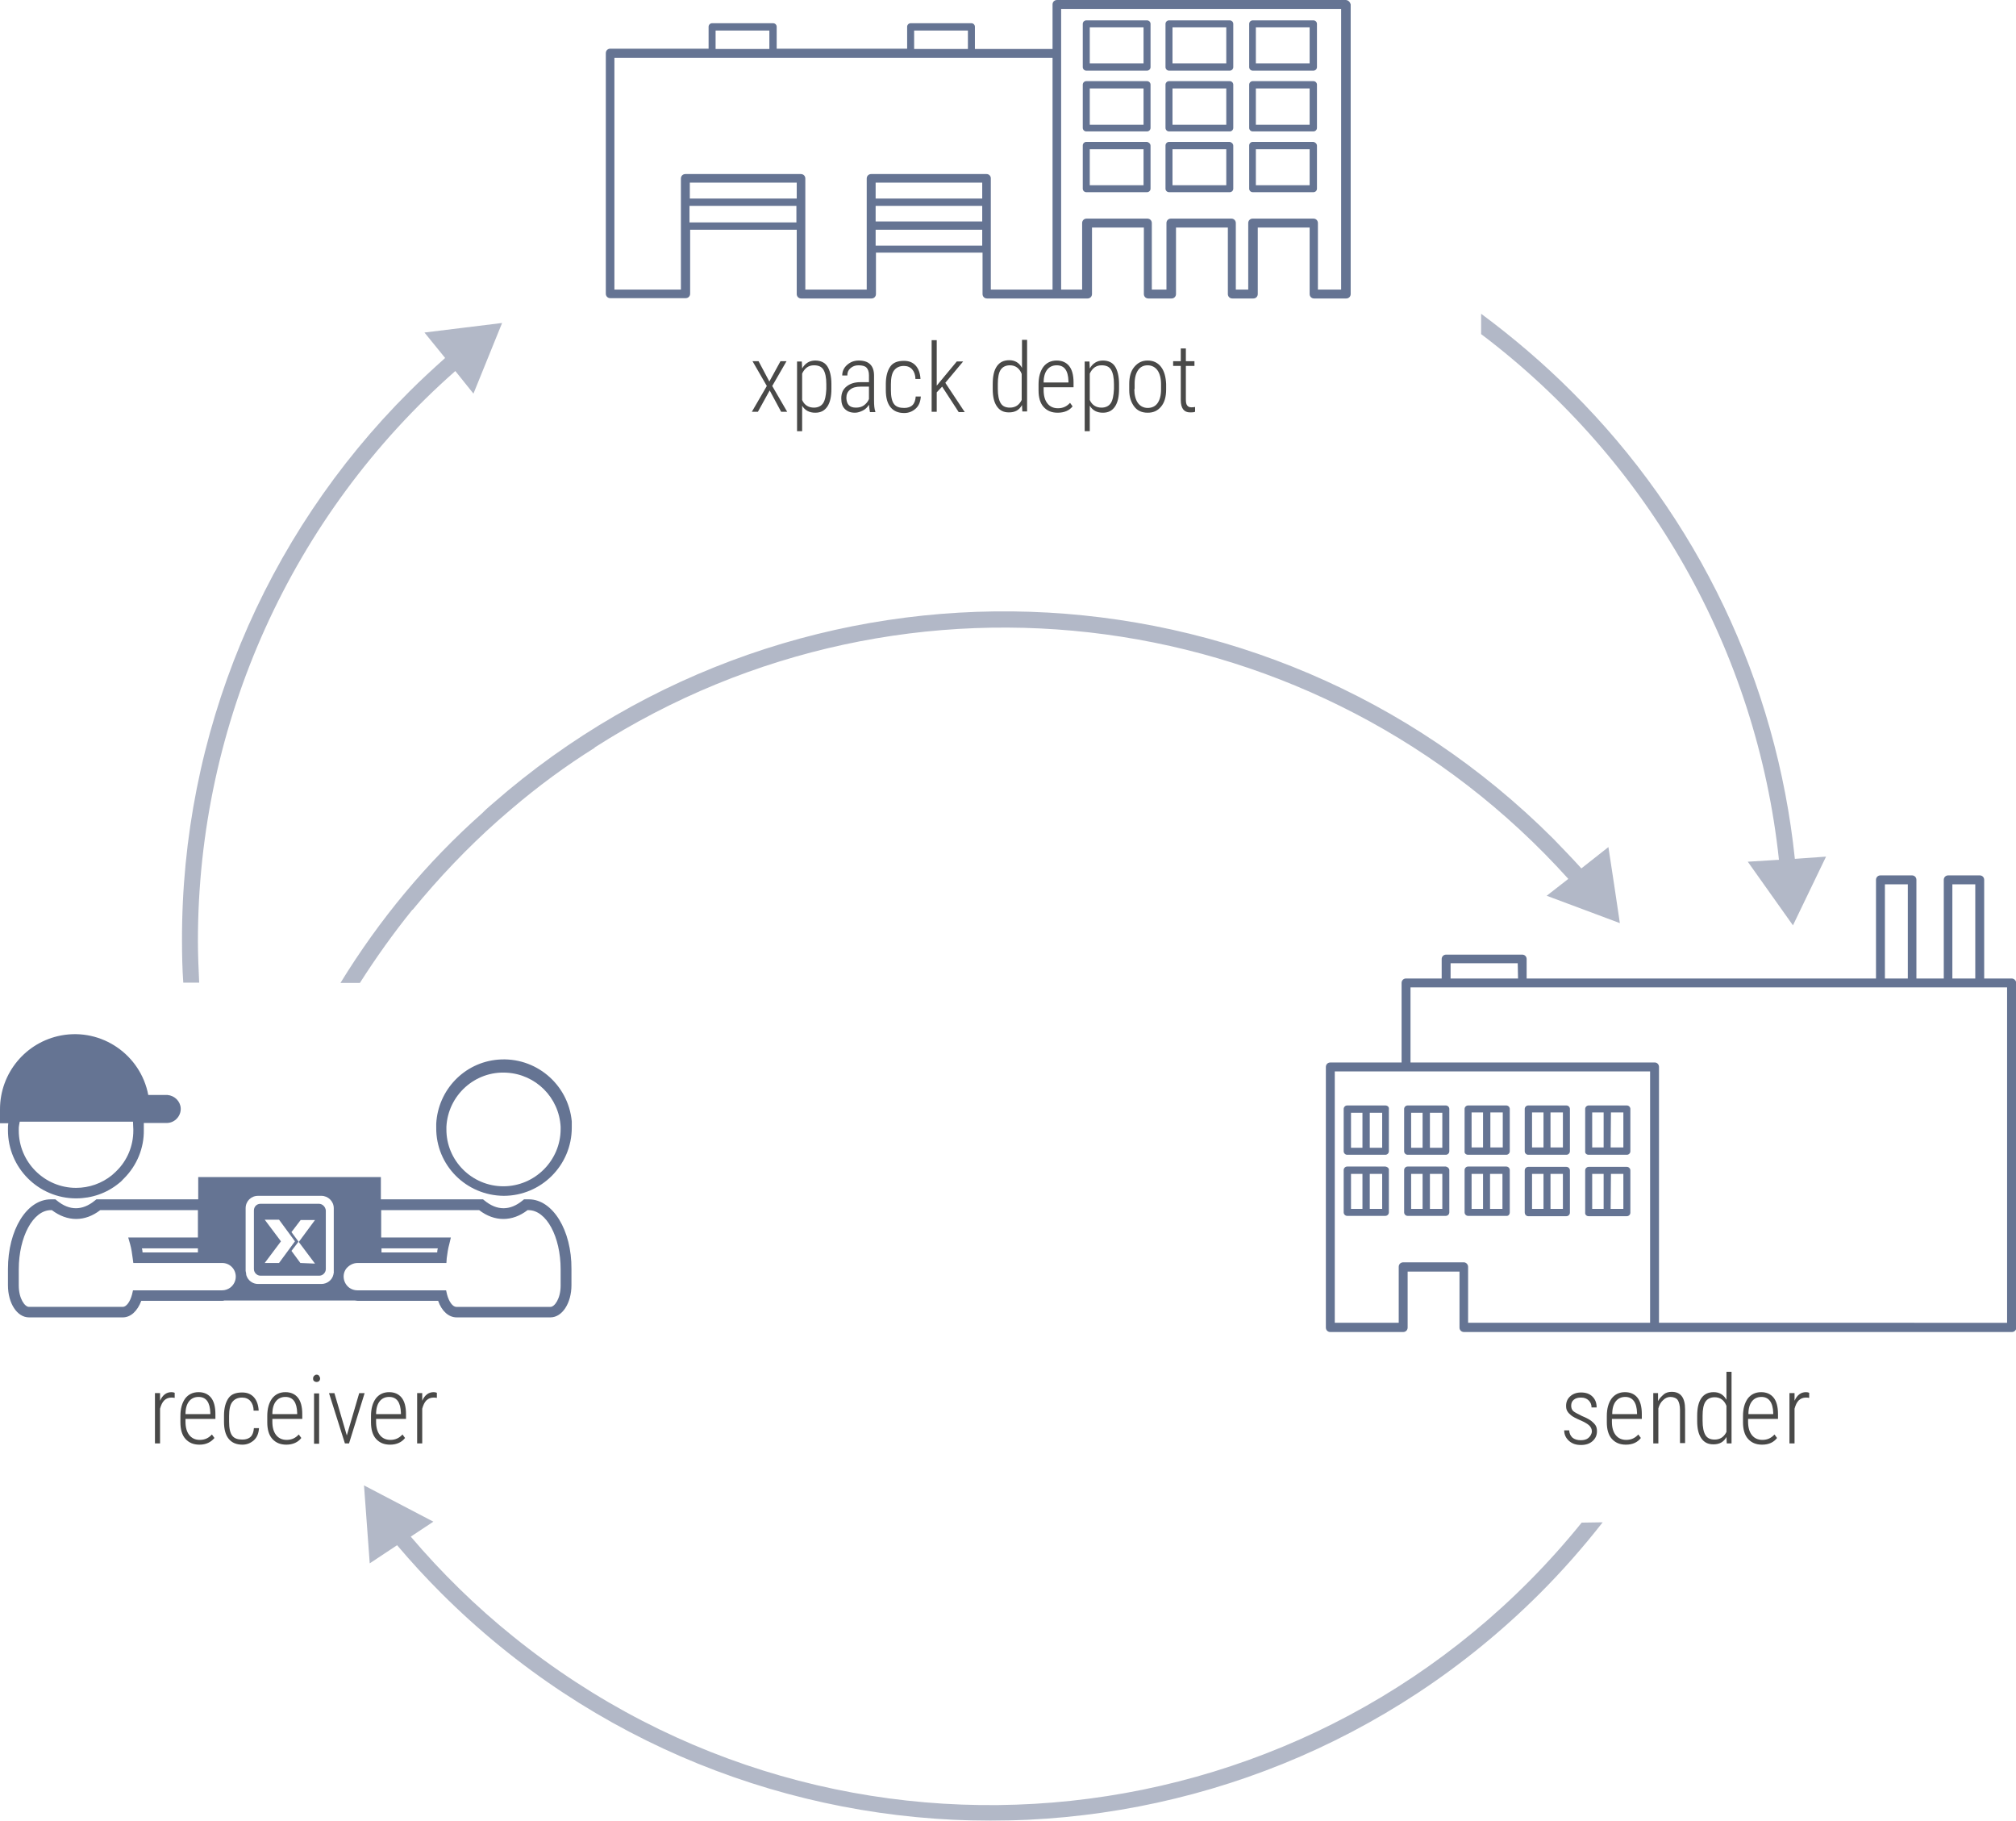 <?xml version="1.0" encoding="utf-8"?>
<!-- Generator: Adobe Illustrator 26.2.1, SVG Export Plug-In . SVG Version: 6.00 Build 0)  -->
<svg version="1.1" id="Final" xmlns="http://www.w3.org/2000/svg" xmlns:xlink="http://www.w3.org/1999/xlink" x="0px" y="0px"
	 viewBox="0 0 633.6 572.2" style="enable-background:new 0 0 633.6 572.2;" xml:space="preserve">
<style type="text/css">
	.st0{opacity:0.7;}
	.st1{fill:#929AAF;}
	.st2{fill:#657493;}
	.st3{enable-background:new    ;}
	.st4{fill:#494948;}
</style>
<g class="st0">
	<path class="st1" d="M145.6,103l-12.2,1.5l6.5,8c-3.8,3.4-7.6,6.9-11.2,10.5C82.8,168.7,57,230.9,57.2,295.7
		c0,4.4,0.1,8.8,0.4,13.1h5c-0.2-4.4-0.4-8.7-0.4-13.1c0-68.6,29.5-133.8,80.9-179.1l5.7,7.1l4.5-11.1l4.5-11.1L145.6,103z"/>
</g>
<g class="st0">
	<path class="st1" d="M564.1,269.9c-5.8-55.6-30.5-107.4-70.1-146.8c-8.9-8.9-18.4-17-28.5-24.5v6.4c52.7,39.8,86.6,99.6,93.6,165.2
		l-9.8,0.6l7.1,10l7.1,10l5.2-10.8l5.2-10.8L564.1,269.9z"/>
</g>
<g class="st0">
	<path class="st1" d="M497.1,478.5c-82.9,102.6-233.2,118.6-335.8,35.8c-11.7-9.4-22.5-20-32.2-31.4l7.1-4.7l-10.9-5.7l-10.9-5.7
		l0.9,12.2l0.9,12.3l8.6-5.7c4.4,5.2,9,10.2,13.8,15C234,596,388.6,596,484,500.7c7-7,13.6-14.5,19.7-22.3L497.1,478.5z"/>
</g>
<g class="st0">
	<path class="st1" d="M507.3,278l-1.8-11.8l-8.5,6.7c-2.8-3.1-5.8-6.2-8.8-9.3c-90.8-90.8-236.5-95.7-333.2-11.2
		c-0.9,0.8-1.9,1.6-2.8,2.5l-0.6,0.6C134.1,271,119.2,289,107,308.9h6.1c5.1-8,10.6-15.7,16.5-23h0.1c8.2-10,17.1-19.4,26.8-28
		c0.8-0.7,1.5-1.3,2.3-2l2.1-1.8c8.2-7,16.9-13.4,26-19.1v-0.1c98.4-63,227.8-45.5,306,41.3l-6.8,5.3l11.5,4.3l11.5,4.3L507.3,278z"
		/>
</g>
<path class="st2" d="M360.5,6.4h-19.1c-0.6,0-1.1,0.5-1.1,1.1v13.6c0,0.6,0.5,1.1,1.1,1.1h19.1c0.6,0,1.1-0.5,1.1-1.1V7.5
	C361.6,6.9,361.1,6.4,360.5,6.4z M359.4,8.6v11.3h-16.9V8.6H359.4z"/>
<path class="st2" d="M360.5,25.5h-19.1c-0.6,0-1.1,0.5-1.1,1.1v13.6c0,0.6,0.5,1.1,1.1,1.1h19.1c0.6,0,1.1-0.5,1.1-1.1V26.6
	C361.6,26,361.1,25.5,360.5,25.5L360.5,25.5z M359.4,27.8v11.4h-16.9V27.8H359.4z"/>
<path class="st2" d="M360.5,44.6h-19.1c-0.6,0-1.1,0.5-1.1,1.1v13.6c0,0.6,0.5,1.1,1.1,1.1h19.1c0.6,0,1.1-0.5,1.1-1.1V45.8
	C361.6,45.2,361.1,44.7,360.5,44.6z M359.4,46.9v11.3h-16.9V46.9H359.4z"/>
<path class="st2" d="M386.5,6.4h-19.1c-0.6,0-1.1,0.5-1.1,1.1v13.6c0,0.6,0.5,1.1,1.1,1.1h19.1c0.6,0,1.1-0.5,1.1-1.1V7.5
	C387.6,6.9,387.1,6.4,386.5,6.4z M385.4,8.6v11.3h-16.9V8.6H385.4z"/>
<path class="st2" d="M386.5,25.5h-19.1c-0.6,0-1.1,0.5-1.1,1.1v13.6c0,0.6,0.5,1.1,1.1,1.1h19.1c0.6,0,1.1-0.5,1.1-1.1V26.6
	C387.6,26,387.1,25.5,386.5,25.5z M385.4,27.8v11.4h-16.9V27.8H385.4z"/>
<path class="st2" d="M386.5,44.6h-19.1c-0.6,0-1.1,0.5-1.1,1.1v13.6c0,0.6,0.5,1.1,1.1,1.1h19.1c0.6,0,1.1-0.5,1.1-1.1V45.8
	C387.6,45.2,387.1,44.7,386.5,44.6z M385.4,46.9v11.3h-16.9V46.9H385.4z"/>
<path class="st2" d="M412.8,6.4h-19.1c-0.6,0-1.1,0.5-1.1,1.1v13.6c0,0.6,0.5,1.1,1.1,1.1h19.1c0.6,0,1.1-0.5,1.1-1.1V7.5
	C413.9,6.9,413.4,6.4,412.8,6.4z M411.6,8.6v11.3h-16.9V8.6H411.6z"/>
<path class="st2" d="M412.8,25.5h-19.1c-0.6,0-1.1,0.5-1.1,1.1v13.6c0,0.6,0.5,1.1,1.1,1.1h19.1c0.6,0,1.1-0.5,1.1-1.1V26.6
	C413.9,26,413.4,25.5,412.8,25.5L412.8,25.5z M411.6,27.8v11.4h-16.9V27.8H411.6z"/>
<path class="st2" d="M412.8,44.6h-19.1c-0.6,0-1.1,0.5-1.1,1.1v13.6c0,0.6,0.5,1.1,1.1,1.1h19.1c0.6,0,1.1-0.5,1.1-1.1V45.8
	C413.9,45.2,413.4,44.7,412.8,44.6z M411.6,46.9v11.3h-16.9V46.9H411.6z"/>
<path class="st2" d="M422.9,0h-90.7c-0.8,0-1.4,0.6-1.4,1.4l0,0v14h-24.4v-7c0-0.6-0.5-1.1-1.1-1.1h-19.1c-0.6,0-1.1,0.5-1.1,1.1
	v6.9h-41V8.4c0-0.6-0.5-1.1-1.1-1.1h-19.2c-0.6,0-1.1,0.5-1.1,1.1v6.9h-30.9c-0.8,0-1.4,0.6-1.4,1.4v75.6c0,0.8,0.6,1.4,1.4,1.4
	h23.7c0.8,0,1.4-0.6,1.4-1.4V72.2h33.5v20.2c0,0.8,0.6,1.4,1.4,1.4h22.1c0.8,0,1.4-0.6,1.4-1.4l0,0v-13h33.5v13
	c0,0.8,0.6,1.4,1.4,1.4h22.2c0.1,0,0.1,0,0.2,0h9.2c0.8,0,1.4-0.6,1.4-1.4V71.5h16.3v20.9c0,0.8,0.6,1.4,1.4,1.4l0,0h7.3
	c0.8,0,1.4-0.6,1.4-1.4V71.5h16.3v20.9c0,0.8,0.6,1.4,1.4,1.4l0,0h6.6c0.8,0,1.4-0.6,1.4-1.4V71.5h16.3v20.9c0,0.8,0.6,1.4,1.4,1.4
	l0,0h10.1c0.8,0,1.4-0.6,1.4-1.4l0,0v-91C424.3,0.6,423.7,0,422.9,0L422.9,0z M412.8,68.7h-19.1c-0.8,0-1.4,0.6-1.4,1.4l0,0V91h-3.9
	V70.1c0-0.8-0.6-1.4-1.4-1.4l0,0h-19c-0.8,0-1.4,0.6-1.4,1.4l0,0V91H362V70.1c0-0.8-0.6-1.4-1.4-1.4l0,0h-19.1
	c-0.8,0-1.4,0.6-1.4,1.4l0,0V91h-6.6V2.8h88V91h-7.3V70.1C414.2,69.3,413.6,68.7,412.8,68.7L412.8,68.7L412.8,68.7z M275.2,62.4v-5
	h33.5v5H275.2z M275.2,69.6v-4.9h33.5v4.9H275.2z M308.7,72.2v5h-33.5v-5H308.7z M216.8,62.4v-5h33.6v5H216.8z M250.3,64.7v5.2
	h-33.6v-5.2H250.3z M224.9,15.4V9.6h16.9v5.8C241.8,15.4,224.9,15.4,224.9,15.4z M287.3,15.4V9.6h16.9v5.8
	C304.2,15.4,287.3,15.4,287.3,15.4z M310.1,54.7h-36.3c-0.8,0-1.4,0.6-1.4,1.4V91h-19.3V56.1c0-0.8-0.6-1.4-1.4-1.4l0,0h-36.3
	c-0.8,0-1.4,0.6-1.4,1.4l0,0V91h-20.9V18.2h137.7V91h-19.4V56C311.4,55.3,310.8,54.7,310.1,54.7L310.1,54.7L310.1,54.7z"/>
<path class="st2" d="M632.2,307.5h-8.6v-31c0-0.8-0.6-1.4-1.4-1.4l0,0h-9.9c-0.8,0-1.4,0.6-1.4,1.4l0,0v31h-8.6v-31
	c0-0.8-0.6-1.4-1.4-1.4l0,0H591c-0.8,0-1.4,0.6-1.4,1.4l0,0v31H479.8v-6.1c0-0.8-0.6-1.4-1.4-1.4h-23.9c-0.8,0-1.4,0.6-1.4,1.4v6.1
	h-11.2c-0.8,0-1.4,0.6-1.4,1.4l0,0v25h-22.4c-0.8,0-1.4,0.6-1.4,1.4v81.9c0,0.8,0.6,1.4,1.4,1.4H441c0.8,0,1.4-0.6,1.4-1.4l0,0
	v-17.6h16.3v17.6c0,0.8,0.6,1.4,1.4,1.4l0,0h172.2c0.8,0,1.4-0.6,1.4-1.4l0,0V308.9C633.6,308.1,633,307.5,632.2,307.5L632.2,307.5z
	 M460.1,396.7H441c-0.8,0-1.4,0.6-1.4,1.4v17.6h-20.1v-79h99.1v79h-57.2v-17.6C461.4,397.4,460.8,396.7,460.1,396.7z M520.1,333.9
	h-76.8v-23.6h187.5v105.4H521.4v-80.4C521.4,334.5,520.8,333.9,520.1,333.9L520.1,333.9z M620.8,307.5h-7.2v-29.6h7.2V307.5z
	 M599.6,307.5h-7.2v-29.6h7.2V307.5z M477.1,307.5h-21.2v-4.8H477L477.1,307.5z"/>
<path class="st2" d="M435.4,366.6h-12c-0.6,0-1.1,0.5-1.1,1.1V381c0,0.6,0.5,1.1,1.1,1.1h12c0.6,0,1.1-0.5,1.1-1.1v-13.3
	C436.6,367.2,436.1,366.7,435.4,366.6z M428.2,379.9h-3.6v-11h3.6V379.9z M430.5,368.9h3.9v11h-3.9V368.9z"/>
<path class="st2" d="M454.4,366.6h-12c-0.6,0-1.1,0.5-1.1,1.1V381c0,0.6,0.5,1.1,1.1,1.1h12c0.6,0,1.1-0.5,1.1-1.1v-13.3
	C455.5,367.2,455,366.7,454.4,366.6z M447.1,379.9h-3.6v-11h3.6V379.9z M449.4,368.9h3.9v11h-3.9V368.9z"/>
<path class="st2" d="M474.5,381v-13.3c0-0.6-0.5-1.1-1.1-1.1h-12c-0.6,0-1.1,0.5-1.1,1.1V381c0,0.6,0.5,1.1,1.1,1.1h12
	C474,382.2,474.5,381.7,474.5,381z M468.3,368.9h3.9v11h-3.9V368.9z M466.1,379.9h-3.6v-11h3.6V379.9z"/>
<path class="st2" d="M480.3,382.2h12c0.6,0,1.1-0.5,1.1-1.1v-13.3c0-0.6-0.5-1.1-1.1-1.1h-12c-0.6,0-1.1,0.5-1.1,1.1V381
	C479.2,381.7,479.7,382.2,480.3,382.2z M487.3,368.9h3.9v11h-3.9V368.9z M485.1,379.9h-3.6v-11h3.6V379.9z"/>
<path class="st2" d="M499.3,382.2h12c0.6,0,1.1-0.5,1.1-1.1v-13.3c0-0.6-0.5-1.1-1.1-1.1h-12c-0.6,0-1.1,0.5-1.1,1.1V381
	C498.1,381.7,498.6,382.2,499.3,382.2z M506.3,368.9h3.9v11h-4L506.3,368.9z M504,379.9h-3.6v-11h3.6V379.9z"/>
<path class="st2" d="M435.4,347.4h-12c-0.6,0-1.1,0.5-1.1,1.1v13.3c0,0.6,0.5,1.1,1.1,1.1h12c0.6,0,1.1-0.5,1.1-1.1v-13.3
	C436.6,347.9,436.1,347.4,435.4,347.4z M428.2,360.7h-3.6v-11h3.6V360.7z M430.5,349.7h3.9v11h-3.9V349.7z"/>
<path class="st2" d="M454.4,347.4h-12c-0.6,0-1.1,0.5-1.1,1.1v13.3c0,0.6,0.5,1.1,1.1,1.1h12c0.6,0,1.1-0.5,1.1-1.1v-13.3
	C455.5,347.9,455,347.4,454.4,347.4z M447.1,360.7h-3.6v-11h3.6V360.7z M449.4,349.7h3.9v11h-3.9V349.7z"/>
<path class="st2" d="M461.4,362.9h12c0.6,0,1.1-0.5,1.1-1.1v-13.3c0-0.6-0.5-1.1-1.1-1.1h-12c-0.6,0-1.1,0.5-1.1,1.1v13.3
	C460.2,362.4,460.7,362.9,461.4,362.9z M468.4,349.6h3.9v11h-3.9V349.6z M466.1,360.6h-3.6v-11h3.6V360.6z"/>
<path class="st2" d="M480.3,362.9h12c0.6,0,1.1-0.5,1.1-1.1v-13.3c0-0.6-0.5-1.1-1.1-1.1h-12c-0.6,0-1.1,0.5-1.1,1.1v13.3
	C479.2,362.4,479.7,362.9,480.3,362.9z M487.3,349.6h3.9v11h-3.9V349.6z M485.1,360.6h-3.6v-11h3.6V360.6z"/>
<path class="st2" d="M499.3,362.9h12c0.6,0,1.1-0.5,1.1-1.1v-13.3c0-0.6-0.5-1.1-1.1-1.1h-12c-0.6,0-1.1,0.5-1.1,1.1v13.3
	C498.1,362.4,498.6,362.9,499.3,362.9z M506.3,349.6h3.9v11h-4L506.3,349.6z M504,360.6h-3.6v-11h3.6V360.6z"/>
<g class="st3">
	<path class="st4" d="M500.3,449.8c0-0.7-0.3-1.3-0.8-1.8s-1.5-1.1-2.9-1.7s-2.3-1.1-2.8-1.5s-0.9-0.8-1.2-1.3s-0.4-1-0.4-1.7
		c0-1.2,0.4-2.2,1.3-3s2-1.2,3.4-1.2c1.5,0,2.7,0.4,3.6,1.3s1.3,2,1.3,3.4h-1.6c0-0.9-0.3-1.6-0.9-2.2s-1.4-0.9-2.4-0.9
		s-1.7,0.2-2.3,0.7s-0.8,1.1-0.8,1.9c0,0.6,0.2,1.2,0.6,1.6s1.4,0.9,2.8,1.6c1.5,0.6,2.5,1.2,3,1.6s1,0.9,1.3,1.4s0.4,1.1,0.4,1.8
		c0,1.3-0.5,2.3-1.4,3.1s-2.1,1.2-3.6,1.2c-1.6,0-2.8-0.4-3.8-1.3s-1.5-2-1.5-3.3h1.6c0,1,0.4,1.7,1,2.3c0.6,0.5,1.5,0.8,2.6,0.8
		c1,0,1.8-0.2,2.4-0.7S500.3,450.6,500.3,449.8z"/>
	<path class="st4" d="M511,454c-1.9,0-3.3-0.6-4.4-1.8s-1.6-3-1.6-5.2v-2c0-2.3,0.5-4.1,1.5-5.5c1-1.3,2.4-2,4.2-2
		c1.7,0,3,0.6,3.9,1.7s1.4,2.8,1.4,5.2v1.5h-9.4v0.9c0,1.8,0.4,3.2,1.2,4.2s1.9,1.5,3.3,1.5c1.6,0,2.8-0.6,3.8-1.7l0.8,1.1
		C514.7,453.2,513.2,454,511,454z M510.8,439c-1.3,0-2.3,0.5-3,1.4s-1.1,2.2-1.1,4h7.8V444C514.4,440.7,513.1,439,510.8,439z"/>
	<path class="st4" d="M521.1,437.8v2.5c0.5-0.9,1.1-1.5,1.8-2.1s1.6-0.8,2.5-0.8c2.8,0,4.2,1.8,4.2,5.5v10.6H528v-10.4
		c0-1.4-0.3-2.5-0.7-3.1s-1.3-1-2.3-1c-0.8,0-1.6,0.3-2.3,1c-0.7,0.6-1.2,1.5-1.5,2.6v11h-1.6v-15.8L521.1,437.8L521.1,437.8z"/>
	<path class="st4" d="M533.4,445c0-2.5,0.4-4.3,1.3-5.6s2.2-1.9,3.9-1.9c1.8,0,3.1,0.8,4,2.4v-8.8h1.6v22.5h-1.5l-0.1-2
		c-0.9,1.6-2.2,2.3-4.1,2.3c-1.7,0-2.9-0.6-3.8-1.9s-1.3-3.1-1.3-5.4L533.4,445L533.4,445z M535.1,446.5c0,2,0.3,3.5,0.9,4.5
		s1.6,1.4,2.9,1.4c1.7,0,2.9-0.8,3.7-2.4v-8.2c-0.7-1.8-2-2.7-3.7-2.7c-1.3,0-2.3,0.5-2.9,1.4s-0.9,2.4-0.9,4.4V446.5z"/>
	<path class="st4" d="M553.8,454c-1.9,0-3.3-0.6-4.4-1.8s-1.6-3-1.6-5.2v-2c0-2.3,0.5-4.1,1.5-5.5c1-1.3,2.4-2,4.2-2
		c1.7,0,3,0.6,3.9,1.7s1.4,2.8,1.4,5.2v1.5h-9.4v0.9c0,1.8,0.4,3.2,1.2,4.2s1.9,1.5,3.3,1.5c1.6,0,2.8-0.6,3.8-1.7l0.8,1.1
		C557.5,453.2,556,454,553.8,454z M553.6,439c-1.3,0-2.3,0.5-3,1.4s-1.1,2.2-1.1,4h7.8V444C557.2,440.7,555.9,439,553.6,439z"/>
	<path class="st4" d="M568.6,439.3c-0.4-0.1-0.7-0.1-1-0.1c-0.9,0-1.7,0.3-2.3,0.9s-1,1.5-1.3,2.6v10.9h-1.6v-15.8h1.6v2.4
		c0.8-1.8,2-2.7,3.6-2.7c0.4,0,0.8,0.1,1,0.2V439.3z"/>
</g>
<g class="st3">
	<path class="st4" d="M54.9,439.3c-0.4-0.1-0.7-0.1-1-0.1c-0.9,0-1.7,0.3-2.3,0.9s-1,1.5-1.3,2.6v10.9h-1.6v-15.8h1.6v2.4
		c0.8-1.8,2-2.7,3.6-2.7c0.4,0,0.8,0.1,1,0.2V439.3z"/>
	<path class="st4" d="M62.7,454c-1.9,0-3.3-0.6-4.4-1.8s-1.6-3-1.6-5.2v-2c0-2.3,0.5-4.1,1.5-5.5c1-1.3,2.4-2,4.2-2
		c1.7,0,3,0.6,3.9,1.7s1.4,2.8,1.4,5.2v1.5h-9.4v0.9c0,1.8,0.4,3.2,1.2,4.2s1.9,1.5,3.3,1.5c1.6,0,2.8-0.6,3.8-1.7l0.8,1.1
		C66.3,453.2,64.8,454,62.7,454z M62.4,439c-1.3,0-2.3,0.5-3,1.4s-1.1,2.2-1.1,4h7.8V444C66,440.7,64.8,439,62.4,439z"/>
	<path class="st4" d="M76.2,452.4c1.1,0,2-0.3,2.6-0.9s0.9-1.5,1-2.7h1.6c-0.1,1.6-0.6,2.9-1.6,3.8s-2.2,1.4-3.6,1.4
		c-1.9,0-3.3-0.6-4.3-1.8s-1.5-3-1.5-5.4v-1.9c0-2.4,0.5-4.2,1.4-5.5s2.4-1.8,4.3-1.8c1.6,0,2.8,0.5,3.7,1.5c0.9,1,1.4,2.4,1.5,4.2
		h-1.6c0-1.3-0.4-2.3-1-3s-1.5-1.1-2.6-1.1c-1.4,0-2.4,0.5-3.1,1.4s-1,2.4-1,4.4v1.8c0,2,0.3,3.5,1,4.4S74.8,452.4,76.2,452.4z"/>
	<path class="st4" d="M90,454c-1.9,0-3.3-0.6-4.4-1.8s-1.6-3-1.6-5.2v-2c0-2.3,0.5-4.1,1.5-5.5c1-1.3,2.4-2,4.2-2
		c1.7,0,3,0.6,3.9,1.7s1.4,2.8,1.4,5.2v1.5h-9.4v0.9c0,1.8,0.4,3.2,1.2,4.2s1.9,1.5,3.3,1.5c1.6,0,2.8-0.6,3.8-1.7l0.8,1.1
		C93.7,453.2,92.1,454,90,454z M89.7,439c-1.3,0-2.3,0.5-3,1.4s-1.1,2.2-1.1,4h7.8V444C93.3,440.7,92.1,439,89.7,439z"/>
	<path class="st4" d="M98.4,433.2c0-0.3,0.1-0.6,0.3-0.8s0.4-0.4,0.8-0.4s0.6,0.1,0.8,0.4s0.3,0.5,0.3,0.8s-0.1,0.6-0.3,0.8
		c-0.2,0.2-0.5,0.3-0.8,0.3s-0.6-0.1-0.8-0.3C98.5,433.9,98.4,433.6,98.4,433.2z M100.3,453.7h-1.6v-15.8h1.6V453.7z"/>
	<path class="st4" d="M109,451.1l3.9-13.3h1.7l-4.9,15.8h-1.3l-5-15.8h1.7L109,451.1z"/>
	<path class="st4" d="M122.6,454c-1.9,0-3.3-0.6-4.4-1.8s-1.6-3-1.6-5.2v-2c0-2.3,0.5-4.1,1.5-5.5c1-1.3,2.4-2,4.2-2
		c1.7,0,3,0.6,3.9,1.7s1.4,2.8,1.4,5.2v1.5h-9.4v0.9c0,1.8,0.4,3.2,1.2,4.2s1.9,1.5,3.3,1.5c1.6,0,2.8-0.6,3.8-1.7l0.8,1.1
		C126.3,453.2,124.7,454,122.6,454z M122.3,439c-1.3,0-2.3,0.5-3,1.4s-1.1,2.2-1.1,4h7.8V444C125.9,440.7,124.7,439,122.3,439z"/>
	<path class="st4" d="M137.3,439.3c-0.4-0.1-0.7-0.1-1-0.1c-0.9,0-1.7,0.3-2.3,0.9s-1,1.5-1.3,2.6v10.9h-1.6v-15.8h1.6v2.4
		c0.8-1.8,2-2.7,3.6-2.7c0.4,0,0.8,0.1,1,0.2V439.3z"/>
</g>
<g class="st3">
	<path class="st4" d="M241.8,119.9l3.5-6.4h1.9l-4.5,7.8l4.7,8.1h-1.9l-3.6-6.7l-3.7,6.7h-1.9l4.7-8.1l-4.5-7.8h1.9L241.8,119.9z"/>
	<path class="st4" d="M261.3,122.2c0,2.4-0.4,4.3-1.3,5.6s-2.1,1.9-3.8,1.9c-1.8,0-3.2-0.7-4.1-2.2v8h-1.6v-21.9h1.5l0.1,2.2
		c0.9-1.6,2.3-2.5,4.1-2.5c1.7,0,3,0.6,3.8,1.8s1.3,3.1,1.3,5.6V122.2z M259.7,120.7c0-2-0.3-3.5-0.9-4.5s-1.6-1.4-3-1.4
		c-1.7,0-2.9,0.9-3.7,2.6v8.3c0.7,1.6,2,2.4,3.7,2.4c1.3,0,2.3-0.5,2.9-1.4s0.9-2.4,1-4.4V120.7z"/>
	<path class="st4" d="M273.4,129.4c-0.1-0.5-0.2-1.2-0.3-2.2c-0.5,0.8-1.1,1.4-1.9,1.8c-0.8,0.4-1.6,0.7-2.5,0.7
		c-1.4,0-2.4-0.4-3.2-1.2s-1.1-1.9-1.1-3.3c0-1.6,0.5-2.8,1.6-3.7s2.5-1.4,4.4-1.4h2.7v-2.2c0-1.1-0.3-1.9-0.8-2.4s-1.4-0.7-2.5-0.7
		c-1,0-1.8,0.3-2.5,0.9s-1,1.3-1,2.3h-1.6c0-1.3,0.5-2.4,1.5-3.3s2.2-1.4,3.7-1.4c1.6,0,2.8,0.4,3.6,1.2s1.2,2,1.2,3.5v7.8
		c0,1.6,0.1,2.7,0.4,3.5v0.2h-1.7V129.4z M269,128.1c1,0,1.8-0.2,2.5-0.7s1.3-1.2,1.6-2v-3.9h-2.6c-1.5,0-2.6,0.3-3.4,1
		s-1.1,1.5-1.1,2.6C266.1,127.1,267,128.1,269,128.1z"/>
	<path class="st4" d="M284.2,128.2c1.1,0,2-0.3,2.6-0.9s0.9-1.5,1-2.7h1.6c-0.1,1.6-0.6,2.9-1.6,3.8s-2.2,1.4-3.6,1.4
		c-1.9,0-3.3-0.6-4.3-1.8s-1.5-3-1.5-5.4v-1.9c0-2.4,0.5-4.2,1.4-5.5s2.4-1.8,4.3-1.8c1.6,0,2.8,0.5,3.7,1.5c0.9,1,1.4,2.4,1.5,4.2
		h-1.6c0-1.3-0.4-2.3-1-3s-1.5-1.1-2.6-1.1c-1.4,0-2.4,0.5-3.1,1.4s-1,2.4-1,4.4v1.8c0,2,0.3,3.5,1,4.4S282.8,128.2,284.2,128.2z"/>
	<path class="st4" d="M296.1,121.5l-1.7,1.8v6.1h-1.6v-22.5h1.6v14.3l1.4-1.7l4.9-5.9h2l-5.6,6.7l6.1,9.2h-1.9L296.1,121.5z"/>
	<path class="st4" d="M312,120.7c0-2.5,0.4-4.3,1.3-5.6s2.2-1.9,3.9-1.9c1.8,0,3.1,0.8,4,2.4v-8.8h1.6v22.5h-1.5l-0.1-2
		c-0.9,1.6-2.2,2.3-4.1,2.3c-1.7,0-2.9-0.6-3.8-1.9s-1.3-3.1-1.3-5.4V120.7z M313.6,122.2c0,2,0.3,3.5,0.9,4.5s1.6,1.4,2.9,1.4
		c1.7,0,2.9-0.8,3.7-2.4v-8.2c-0.7-1.8-2-2.7-3.7-2.7c-1.3,0-2.3,0.5-2.9,1.4s-0.9,2.4-0.9,4.4V122.2z"/>
	<path class="st4" d="M332.4,129.7c-1.9,0-3.3-0.6-4.4-1.8s-1.6-3-1.6-5.2v-1.9c0-2.3,0.5-4.1,1.5-5.5c1-1.3,2.4-2,4.2-2
		c1.7,0,3,0.6,3.9,1.7s1.4,2.8,1.4,5.2v1.5H328v0.9c0,1.8,0.4,3.2,1.2,4.2s1.9,1.5,3.3,1.5c1.6,0,2.8-0.6,3.8-1.7l0.8,1.1
		C336.1,129,334.5,129.7,332.4,129.7z M332.1,114.8c-1.3,0-2.3,0.5-3,1.4s-1.1,2.2-1.1,4h7.8v-0.4
		C335.7,116.4,334.5,114.8,332.1,114.8z"/>
	<path class="st4" d="M351.7,122.2c0,2.4-0.4,4.3-1.3,5.6s-2.1,1.9-3.8,1.9c-1.8,0-3.2-0.7-4.1-2.2v8h-1.6v-21.9h1.5l0.1,2.2
		c0.9-1.6,2.3-2.5,4.1-2.5c1.7,0,3,0.6,3.8,1.8s1.3,3.1,1.3,5.6V122.2z M350.1,120.7c0-2-0.3-3.5-0.9-4.5s-1.6-1.4-3-1.4
		c-1.7,0-2.9,0.9-3.7,2.6v8.3c0.7,1.6,2,2.4,3.7,2.4c1.3,0,2.3-0.5,2.9-1.4s0.9-2.4,1-4.4V120.7z"/>
	<path class="st4" d="M354.9,120.7c0-2.3,0.5-4.1,1.6-5.4s2.4-2,4.2-2c1.8,0,3.2,0.7,4.2,2s1.5,3.1,1.6,5.4v1.7
		c0,2.3-0.5,4.1-1.6,5.4c-1.1,1.3-2.4,1.9-4.2,1.9s-3.2-0.6-4.2-1.9s-1.6-3-1.6-5.2V120.7z M356.5,122.3c0,1.8,0.4,3.3,1.1,4.3
		s1.8,1.6,3.1,1.6c1.3,0,2.4-0.5,3.1-1.5s1.1-2.4,1.1-4.3v-1.7c0-1.8-0.4-3.3-1.1-4.3s-1.8-1.6-3.1-1.6c-1.3,0-2.3,0.5-3,1.5
		s-1.1,2.4-1.1,4.2v1.8H356.5z"/>
	<path class="st4" d="M372.7,109.5v4h2.7v1.5h-2.7v10.5c0,0.9,0.1,1.5,0.4,1.9s0.7,0.6,1.3,0.6c0.3,0,0.7,0,1.2-0.1v1.5
		c-0.4,0.2-0.9,0.2-1.6,0.2c-1.9,0-2.9-1.3-2.9-3.9V115h-2.4v-1.5h2.4v-4H372.7z"/>
</g>
<path class="st2" d="M100.2,378.3H81.9c-1.2,0-2.1,0.9-2.1,2.1l0,0v18.4c0,1.2,1,2.1,2.1,2.1l0,0h18.4c1.2,0,2.1-1,2.1-2.1v-18.4
	C102.3,379.3,101.4,378.3,100.2,378.3L100.2,378.3z M83.2,396.9l5.1-6.8l-5.1-6.8h4.5l5,6.8l-5,6.8H83.2z M94.4,396.9l-2.8-3.8
	l2-2.6l0.2-0.3l-0.2-0.3l-2-2.7l2.9-3.8H99l-5.1,6.9l5.1,6.8L94.4,396.9z"/>
<path class="st2" d="M158.3,375.8c11.8,0,21.4-9.6,21.4-21.4V353v-0.6l0,0c-1.1-11.7-11.4-20.4-23.2-19.4
	c-10.6,0.9-18.8,9.5-19.4,20.1v1.3C137,366.2,146.5,375.7,158.3,375.8z M140.3,354.8v-0.7c0.5-9.9,9-17.6,18.9-17
	c9.2,0.5,16.5,7.8,17,17v0.7c0,9.9-8.1,18-18,18S140.2,364.7,140.3,354.8L140.3,354.8z"/>
<path class="st2" d="M2.5,355v0.2c0,11.8,9.6,21.4,21.4,21.4c4.9,0,9.6-1.6,13.4-4.7c0.4-0.3,0.9-0.7,1.3-1.2l0.1-0.1l0.3-0.3
	c4-4,6.3-9.5,6.2-15.2v-0.4c0-0.5,0-1.1,0-1.8h7.4c2.4-0.1,4.3-2.2,4.2-4.6c-0.1-2.2-1.9-4-4.2-4.2h-6C44.2,331.5,32,323,19.2,325.4
	C8.1,327.5,0,337.2,0,348.6v4.4h2.6C2.5,353.6,2.5,354.3,2.5,355z M5.9,355c0-0.5,0-1,0.1-1.4l0.2-1.1h35.6c0,0.8,0.1,1.9,0.1,2.4
	v0.4c0,4.8-1.9,9.4-5.3,12.7l-0.1,0.1l-0.2,0.2c-0.4,0.3-0.7,0.7-1.1,1c-3.2,2.6-7.2,4-11.3,4c-9.9,0-18-8.1-18-18L5.9,355z"/>
<path class="st2" d="M166.2,376.9h-1.5l-0.5,0.4c-3.9,3.2-8,3.2-11.9,0l-0.5-0.4h-32.1v-7H62.3v7h-32l-0.5,0.4
	c-3.9,3.2-8,3.2-11.9,0l-0.5-0.4H16c-7.6,0-13.5,9.6-13.5,21.9v5.1c0,5.7,2.9,10.1,6.6,10.1h29.5c2.5,0,4.6-2,5.8-5.2h25.3
	c0.3,0,0.6,0,0.8-0.1h41c0.3,0,0.6,0.1,0.9,0.1h25.3c1.1,3.2,3.3,5.2,5.8,5.2H173c3.7,0,6.6-4.5,6.6-10.1v-5.1
	C179.7,386.6,173.7,376.9,166.2,376.9z M119.9,393.6v-1.3h17.7c-0.1,0.4-0.2,0.8-0.2,1.3H119.9z M62.2,388.9H40.3l0.6,2.1
	c0.4,1.4,0.6,2.9,0.8,4.4l0.2,1.5h27.9c2.4,0,4.3,1.9,4.3,4.3c0,1.4-0.7,2.7-1.8,3.5c-0.7,0.5-1.6,0.8-2.5,0.8h-28l-0.3,1.3
	c-0.6,2.3-1.8,3.9-2.9,3.9H9.1c-1.3,0-3.2-2.6-3.2-6.7v-5.1c0-10.2,4.5-18.6,10.1-18.6h0.3c4.9,3.7,10.4,3.7,15.2,0h30.7V388.9z
	 M104.8,400.5c-0.4,1.8-2,3-3.8,3H81.1c-1.7,0-3.2-1.1-3.7-2.8c0-0.4-0.1-0.8-0.2-1.3v-19.7c0-2.2,1.7-3.9,3.9-3.9H101
	c2.1,0,3.9,1.7,3.9,3.9l0,0v19.9c0,0.2,0,0.3,0,0.5C104.8,400.2,104.8,400.4,104.8,400.5L104.8,400.5z M112.4,396.9h27.9l0.1-1.5
	c0.2-1.5,0.4-3,0.8-4.4l0.5-2.1h-21.9v-8.6h30.8c4.8,3.7,10.4,3.7,15.2,0h0.3c5.6,0,10.1,8.3,10.1,18.6v5.1c0,4.1-1.9,6.7-3.2,6.7
	h-29.6c-1.1,0-2.3-1.6-2.9-3.9l-0.3-1.3h-27.9c-0.9,0-1.8-0.3-2.5-0.8c-1.9-1.4-2.4-4.1-1-6C109.7,397.6,111,396.9,112.4,396.9
	L112.4,396.9z M44.6,392.3h17.6v1.3H44.8C44.8,393.1,44.7,392.7,44.6,392.3L44.6,392.3z"/>
</svg>
